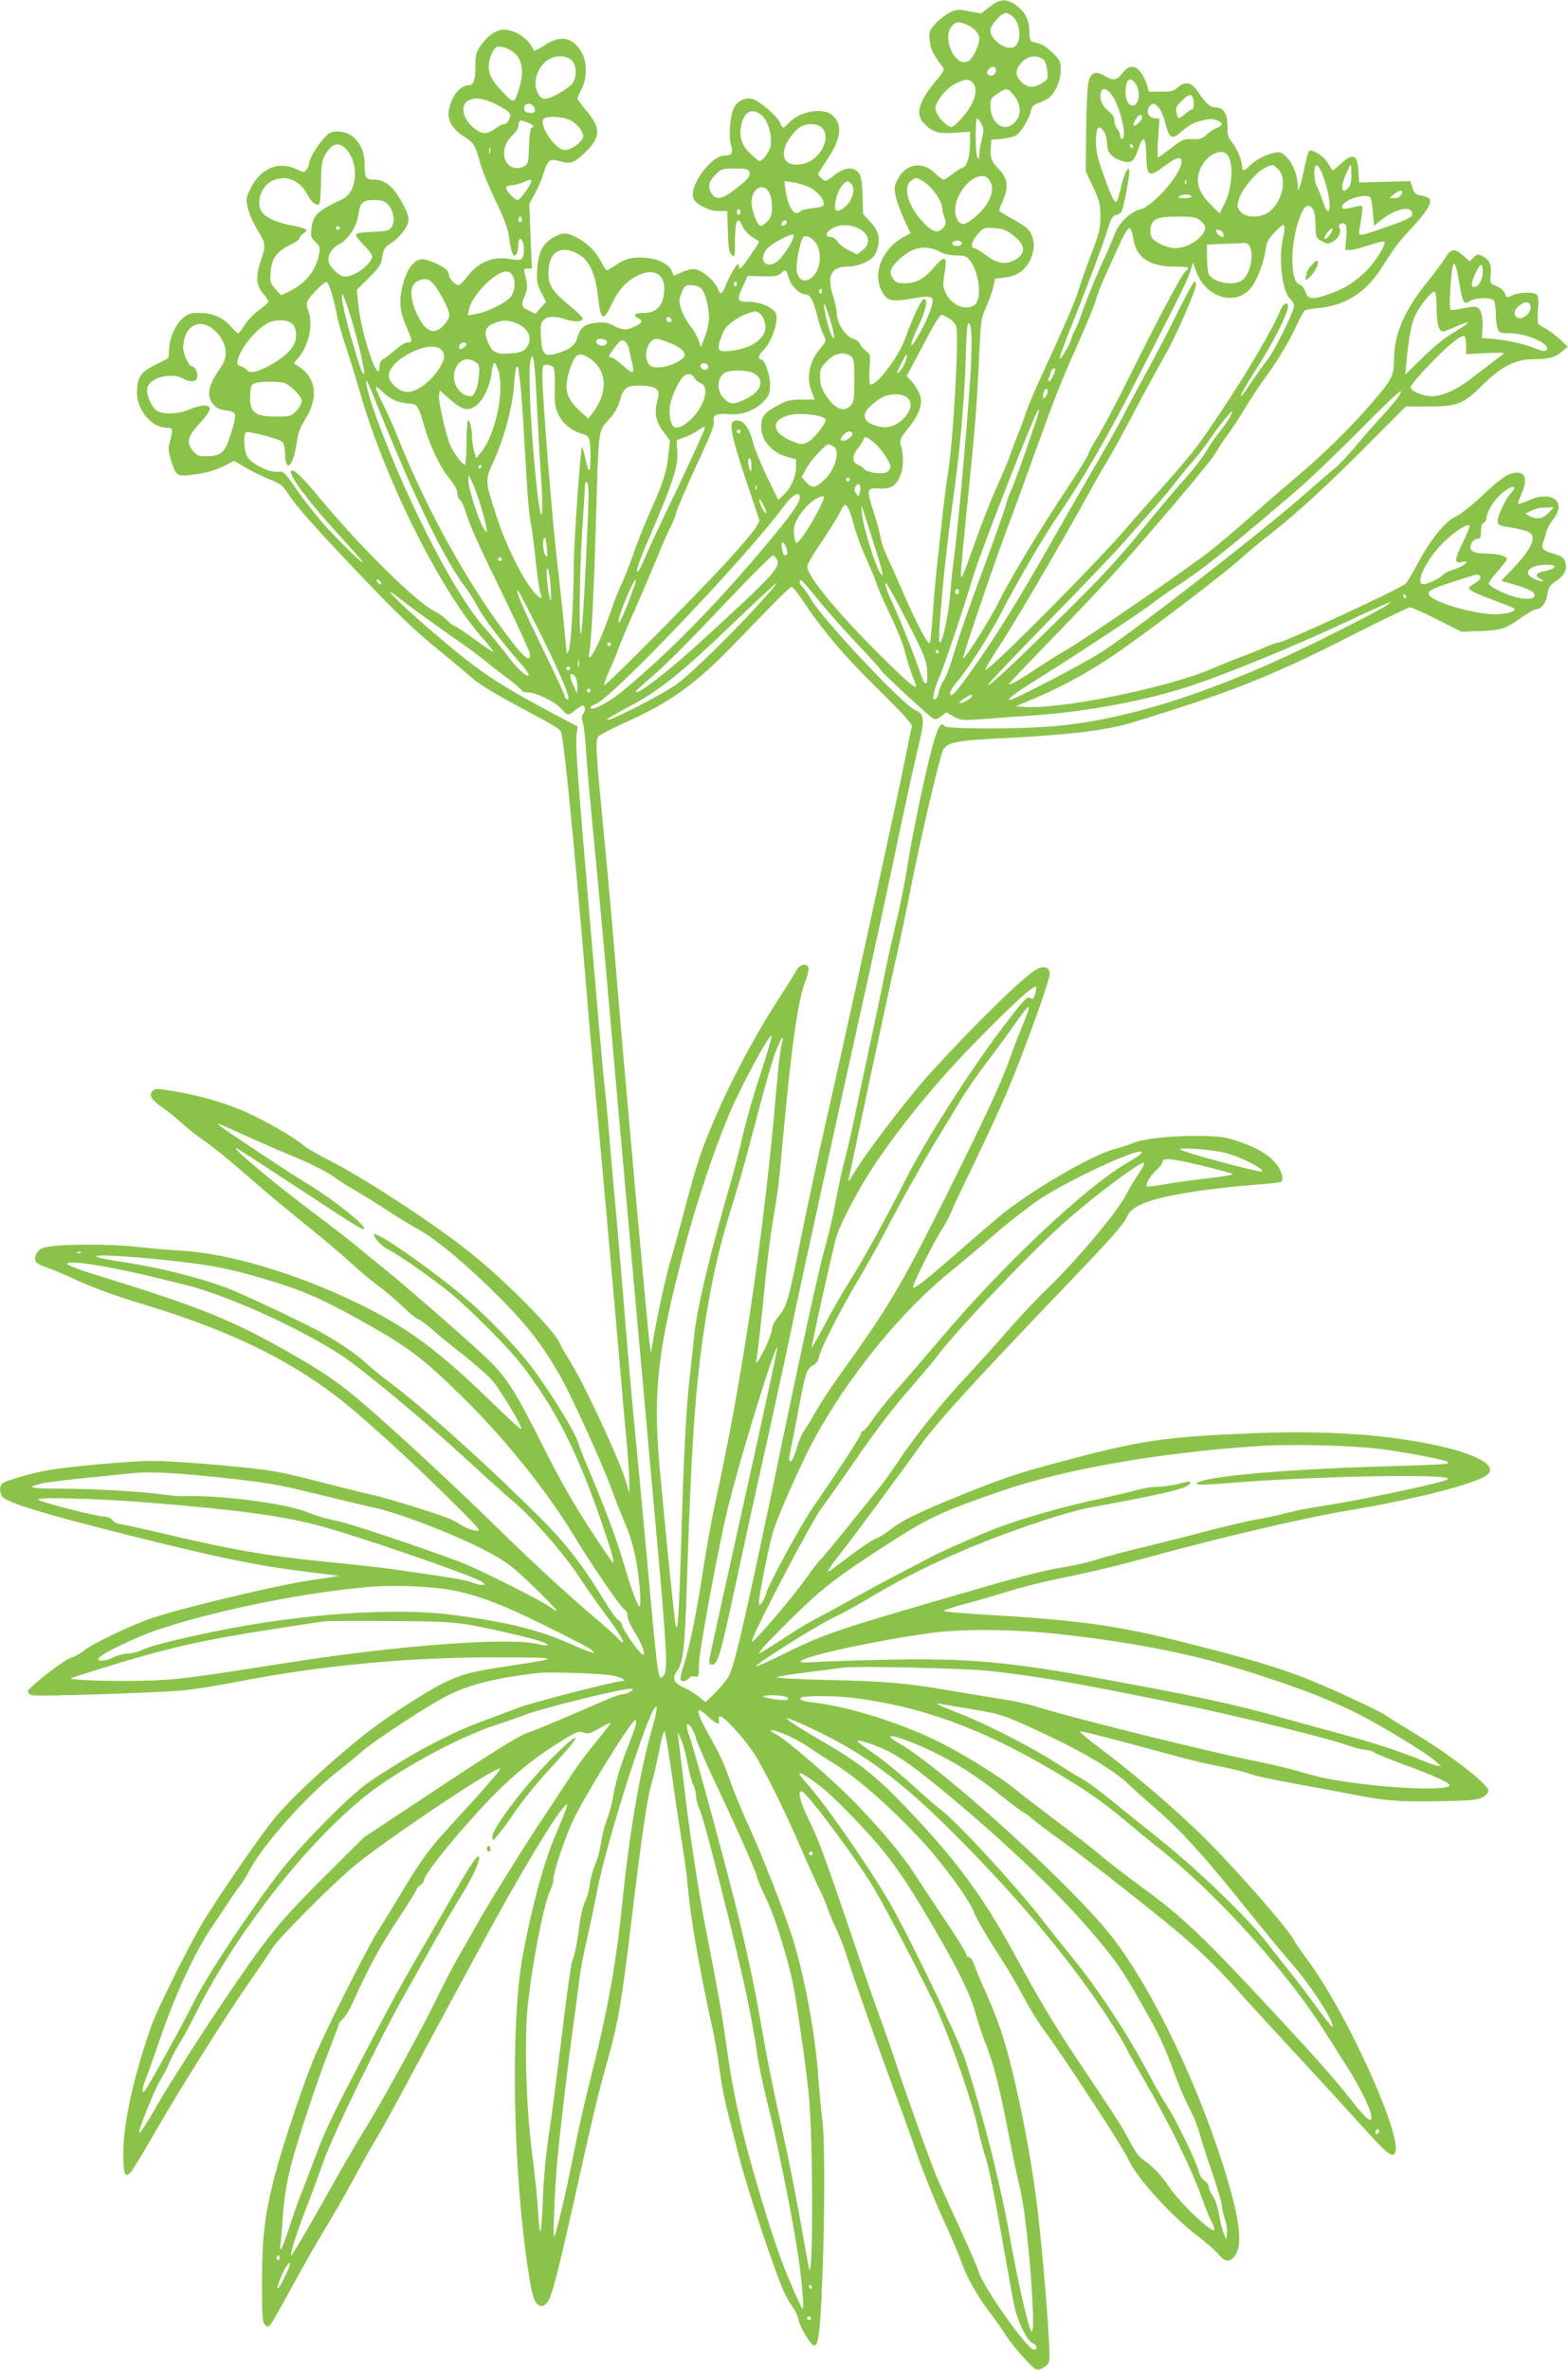 <?xml version="1.0" standalone="no"?>
<!DOCTYPE svg PUBLIC "-//W3C//DTD SVG 20010904//EN"
 "http://www.w3.org/TR/2001/REC-SVG-20010904/DTD/svg10.dtd">
<svg version="1.0" xmlns="http://www.w3.org/2000/svg"
 width="847pt" height="1280pt" viewBox="0 0 847 1280"
 preserveAspectRatio="xMidYMid meet">
<g transform="translate(0,1280) scale(0.1,-0.1)"
fill="#8bc34a" stroke="none">
<path d="M5346 12763 l-47 -36 -64 12 c-56 11 -67 11 -101 -5 -21 -10 -56 -36
-77 -58 -37 -39 -39 -43 -35 -93 4 -48 16 -73 73 -149 6 -9 0 -24 -23 -51
-108 -126 -131 -196 -82 -248 46 -49 76 -58 167 -52 l83 6 0 -57 c0 -75 -16
-129 -39 -137 -11 -3 -36 -19 -56 -35 -21 -17 -43 -30 -48 -30 -6 0 -28 16
-48 36 -69 67 -159 50 -203 -40 -16 -33 -17 -45 -7 -88 6 -27 26 -83 45 -124
l35 -74 -29 -15 c-121 -62 -179 -197 -128 -295 29 -56 51 -62 167 -42 114 19
122 14 98 -60 -21 -65 -99 -207 -104 -191 -3 7 14 51 36 97 43 91 56 151 32
151 -14 0 -62 -101 -102 -215 -35 -99 -161 -262 -188 -245 -5 3 -7 40 -4 84 5
73 4 79 -17 94 -12 8 -28 26 -34 39 -6 12 -20 24 -31 26 -43 8 -95 85 -95 141
0 16 -9 59 -21 96 -33 107 -9 155 79 155 46 0 105 21 134 47 25 23 41 79 33
120 -3 20 -22 52 -45 76 l-38 42 -3 101 c-3 83 -8 106 -23 123 -30 33 -75 27
-129 -15 -46 -36 -48 -36 -67 -19 -11 10 -20 21 -20 25 0 4 21 38 47 76 78
115 87 196 26 244 -52 41 -176 18 -232 -44 -14 -14 -27 -26 -30 -26 -4 0 -12
14 -19 30 -16 35 -112 117 -148 126 -36 9 -77 -9 -97 -44 -23 -39 -33 -154
-18 -207 12 -43 4 -55 -35 -55 -73 0 -191 -161 -169 -230 10 -32 85 -70 137
-70 l46 0 4 -110 c2 -88 6 -113 21 -127 16 -16 17 -13 17 72 0 50 4 97 10 105
10 17 12 16 34 -28 10 -18 33 -43 52 -54 19 -11 34 -22 34 -25 0 -3 -24 -39
-52 -81 -44 -63 -54 -72 -56 -53 -3 22 -5 21 -26 -10 -12 -19 -30 -54 -41 -79
-27 -64 -32 -67 -48 -28 -17 41 -79 95 -118 103 -18 4 -45 -1 -73 -14 l-46
-20 -12 27 c-18 36 -67 62 -132 69 -73 8 -115 -2 -167 -37 -24 -16 -47 -30
-51 -30 -4 0 -19 22 -32 48 -27 54 -76 102 -136 132 -51 26 -74 25 -125 -5
-55 -32 -78 -80 -83 -172 -4 -64 -1 -79 22 -123 l26 -50 -29 -32 -29 -33 -36
18 c-40 19 -43 28 -20 83 15 35 15 53 -2 118 -5 22 -3 26 16 26 l23 0 -7 174
-7 175 29 53 c17 29 38 78 47 108 24 76 33 84 81 71 66 -18 82 -14 139 40 92
87 94 136 10 234 -25 29 -45 58 -45 64 0 6 10 30 23 53 27 53 29 137 3 187
-48 91 -116 106 -207 45 -29 -20 -55 -32 -56 -27 -20 59 -98 113 -163 113 -40
0 -90 -36 -127 -91 -22 -34 -26 -51 -25 -107 1 -70 -10 -102 -33 -102 -50 0
-98 -60 -111 -138 -8 -53 19 -99 85 -141 51 -33 59 -47 86 -146 9 -33 45 -121
81 -197 48 -100 68 -153 74 -200 9 -69 18 -98 30 -98 11 0 20 27 20 61 0 31
14 39 24 13 10 -27 7 -81 -7 -92 -8 -7 -28 -7 -60 -1 -95 17 -177 -17 -237
-100 -17 -22 -36 -41 -44 -41 -15 0 -47 32 -50 52 -1 7 -5 19 -9 26 -13 20
-104 62 -135 62 -49 0 -91 -61 -112 -164 -15 -75 -8 -128 29 -210 30 -67 30
-76 0 -76 -10 0 -39 -18 -64 -40 -25 -22 -55 -45 -66 -50 -11 -6 -19 -21 -19
-35 0 -125 -102 176 -116 345 l-6 65 65 65 c57 56 66 71 72 113 6 42 13 52 45
72 44 28 86 79 95 116 5 19 -1 43 -20 80 -55 109 -100 149 -168 149 -41 0 -47
11 -47 83 0 102 -62 177 -146 177 -36 0 -47 -6 -77 -40 -37 -41 -77 -109 -77
-133 0 -7 -6 -22 -14 -32 -13 -18 -14 -18 -52 0 -96 47 -193 9 -248 -98 -28
-54 -29 -60 -17 -110 6 -29 29 -82 51 -117 46 -75 47 -86 20 -165 -30 -86 -27
-137 10 -178 16 -19 30 -39 30 -45 0 -6 -23 -27 -51 -47 -28 -20 -62 -56 -77
-80 -15 -24 -31 -45 -35 -45 -4 0 -22 16 -40 37 -42 48 -99 73 -169 73 -50 0
-62 -4 -92 -30 -39 -35 -67 -96 -72 -160 -2 -25 -3 -48 -4 -51 0 -3 -31 -20
-70 -39 -81 -39 -100 -68 -100 -152 0 -93 80 -188 159 -188 35 0 37 -7 19 -74
-10 -38 -9 -54 5 -98 29 -93 31 -94 131 -80 59 7 106 21 149 42 l62 31 59 -35
c32 -19 90 -48 128 -63 61 -24 74 -33 102 -77 43 -66 145 -182 365 -413 216
-228 328 -336 463 -444 57 -46 128 -106 159 -133 35 -33 118 -85 230 -145 265
-143 257 -138 263 -168 18 -85 75 -673 126 -1288 17 -203 39 -462 50 -575 21
-223 107 -1181 140 -1565 11 -132 27 -310 35 -395 8 -85 15 -182 14 -215 l0
-60 -14 51 c-31 115 -232 547 -313 674 -19 30 -41 69 -48 85 -29 70 -288 332
-479 486 -187 151 -561 396 -762 500 -65 33 -127 69 -138 79 -38 34 -160 108
-270 162 -120 60 -279 109 -438 135 -89 15 -99 15 -113 1 -22 -22 -6 -49 54
-90 26 -17 70 -53 97 -78 28 -25 80 -68 118 -94 73 -51 141 -107 312 -256 61
-53 177 -149 258 -214 81 -65 180 -148 220 -186 40 -37 108 -95 152 -128 44
-33 107 -86 140 -118 33 -33 73 -65 88 -71 15 -7 49 -33 75 -56 26 -24 97 -82
158 -129 60 -48 132 -110 160 -140 45 -50 169 -257 159 -266 -3 -3 -73 62
-158 144 -286 279 -455 404 -722 534 -332 162 -700 272 -963 286 -53 3 -162
12 -241 21 -161 17 -443 14 -499 -7 -32 -12 -50 -45 -39 -74 3 -8 30 -22 59
-31 29 -10 109 -44 178 -76 75 -34 207 -82 330 -119 456 -137 775 -288 1050
-496 129 -98 397 -340 615 -557 177 -175 179 -179 141 -173 -21 3 -55 16 -75
30 -20 14 -56 32 -81 41 -102 37 -327 106 -389 119 -36 8 -172 42 -302 75
-223 57 -249 61 -506 86 -149 14 -323 25 -387 25 -115 0 -455 -30 -571 -51
-80 -14 -225 -56 -242 -70 -15 -13 -17 -43 -3 -69 18 -33 206 -91 695 -214
485 -121 672 -160 960 -196 88 -11 162 -20 165 -21 3 0 -69 -12 -160 -25 -178
-26 -712 -154 -858 -206 -113 -39 -319 -139 -360 -173 -17 -15 -46 -31 -64
-36 -40 -11 -238 -165 -238 -184 0 -8 11 -17 24 -21 30 -7 666 13 811 26 61 6
189 26 285 45 467 91 940 136 1430 134 331 -1 334 -3 64 -44 -215 -32 -269
-46 -371 -96 -104 -52 -322 -194 -433 -284 -209 -168 -412 -360 -496 -469 -79
-102 -230 -320 -351 -509 -70 -109 -262 -492 -297 -592 -94 -271 -148 -513
-150 -677 -1 -118 8 -144 40 -110 11 11 70 110 133 219 141 245 393 645 515
818 50 72 103 150 118 175 26 45 305 326 428 431 156 134 771 547 800 537 9
-3 -47 -68 -273 -315 -115 -126 -151 -176 -268 -371 -41 -68 -93 -153 -117
-190 -53 -83 -261 -494 -335 -662 -62 -143 -182 -500 -227 -676 -51 -203 -64
-316 -65 -556 0 -184 2 -220 16 -233 14 -14 17 -14 31 2 9 10 61 103 117 206
56 103 137 245 180 315 43 70 112 191 154 269 42 78 95 172 118 210 23 37 90
158 149 268 58 110 152 283 207 385 55 102 149 275 208 385 201 373 406 716
457 762 22 20 19 10 -59 -177 -60 -144 -121 -373 -169 -630 -68 -369 -54
-1176 32 -1720 18 -120 31 -157 55 -170 15 -9 24 -6 43 13 26 26 58 150 176
682 80 358 104 459 160 656 48 172 70 300 120 719 57 473 88 680 110 750 11
34 29 114 41 177 13 69 25 110 29 102 5 -8 22 -115 40 -239 17 -124 42 -290
55 -370 13 -80 27 -181 30 -225 13 -159 62 -444 126 -735 17 -74 37 -187 45
-250 17 -128 29 -181 108 -485 52 -199 204 -653 249 -740 11 -22 30 -53 42
-70 12 -16 25 -46 29 -65 6 -37 63 -131 82 -137 24 -8 34 68 45 336 15 371 15
776 1 881 -6 47 -16 153 -22 235 -17 239 -76 552 -141 755 -50 153 -157 427
-224 575 -40 88 -87 198 -103 245 -44 123 -57 153 -124 272 -72 130 -74 163
-7 100 50 -46 70 -53 62 -22 -3 13 0 20 8 20 21 0 127 -117 182 -200 56 -87
168 -312 257 -520 34 -80 77 -174 95 -210 18 -36 38 -83 45 -105 7 -22 29 -74
48 -115 19 -41 43 -102 53 -135 25 -85 185 -538 259 -735 34 -91 89 -242 121
-337 32 -94 95 -251 140 -350 45 -98 92 -208 104 -245 28 -79 87 -183 155
-272 27 -35 65 -89 85 -121 20 -31 65 -86 99 -123 63 -66 63 -66 95 -53 20 9
34 23 38 39 11 45 -36 628 -73 902 -41 303 -121 685 -186 880 -17 52 -54 147
-83 210 -29 63 -57 132 -64 152 -7 21 -19 38 -27 38 -8 0 -14 7 -14 15 0 8
-55 97 -123 197 -67 101 -141 212 -164 248 -55 87 -175 230 -307 367 -116 121
-375 346 -433 376 -45 24 -37 31 14 13 57 -20 121 -53 173 -90 25 -18 74 -49
110 -71 135 -81 324 -246 497 -435 109 -118 249 -311 273 -375 14 -38 76 -143
155 -265 34 -52 86 -141 115 -197 29 -55 77 -134 107 -174 98 -131 434 -644
457 -699 38 -92 225 -300 371 -413 50 -38 103 -84 118 -103 32 -39 56 -43 82
-14 48 53 37 180 -36 425 -145 482 -392 1003 -615 1295 -200 264 -911 911
-1156 1054 -119 69 -3 42 169 -39 134 -63 253 -139 385 -246 54 -43 108 -83
120 -90 13 -6 37 -24 53 -39 17 -15 87 -68 156 -117 129 -93 516 -397 649
-511 114 -98 211 -195 323 -322 56 -63 197 -216 313 -341 116 -125 263 -286
328 -358 121 -135 157 -168 176 -156 70 44 -242 747 -468 1051 -33 45 -65 92
-72 105 -34 65 -300 369 -476 545 -151 151 -391 357 -558 481 -77 57 -131 103
-121 103 17 0 216 -52 524 -136 69 -19 175 -44 235 -55 61 -12 131 -29 156
-39 25 -10 137 -34 250 -54 113 -21 250 -46 305 -57 171 -34 248 -41 463 -37
175 3 212 6 240 21 18 10 32 25 32 36 0 33 -202 191 -385 301 -66 40 -139 85
-162 101 -46 32 -318 158 -458 212 -144 55 -299 101 -615 181 -386 98 -570
124 -1115 157 -110 6 -203 15 -207 18 -4 4 50 22 120 40 70 19 172 48 227 66
55 18 177 49 270 68 232 49 319 70 508 122 373 102 817 206 1047 245 351 59
639 130 743 182 128 64 -98 162 -488 212 -213 28 -473 37 -741 26 -502 -20
-621 -38 -1079 -161 -221 -60 -287 -82 -519 -176 -222 -89 -313 -134 -380
-187 -23 -18 -57 -39 -76 -46 -19 -8 -80 -48 -135 -90 -130 -99 -135 -101
-111 -65 11 17 36 50 56 75 38 46 341 455 422 570 97 136 263 319 808 889 249
261 299 318 321 366 28 59 135 96 389 134 74 11 202 25 285 31 82 6 153 14
157 18 17 17 -6 76 -43 113 -46 46 -108 79 -209 111 -65 20 -95 23 -225 23
-153 -1 -273 -16 -335 -42 -19 -8 -60 -21 -90 -29 -124 -33 -443 -219 -615
-358 -27 -23 -120 -102 -205 -176 -196 -172 -263 -225 -268 -212 -4 13 108
237 155 311 19 29 43 74 53 100 10 25 68 147 128 271 60 124 139 295 175 380
89 210 227 593 227 629 0 37 -28 48 -69 27 -67 -35 -332 -294 -579 -565 -116
-128 -352 -437 -410 -538 -25 -43 -32 -50 -27 -28 4 17 52 242 106 500 55 259
120 560 145 669 25 109 63 292 85 405 51 261 155 704 173 740 21 40 71 51 284
62 387 19 592 43 732 85 524 159 759 252 1177 465 172 87 321 159 330 159 9 0
76 -30 147 -66 l131 -66 105 4 c114 5 130 10 226 78 32 22 65 40 74 40 27 0
53 37 59 82 5 36 13 47 48 71 47 31 61 64 47 105 -7 20 -21 30 -63 42 -60 17
-68 28 -53 68 6 15 13 39 16 53 3 14 19 43 36 64 76 96 -8 160 -134 102 -31
-14 -56 -22 -56 -17 0 4 9 30 20 56 38 87 15 128 -59 106 -28 -9 -72 -42 -148
-113 -59 -56 -127 -110 -150 -119 -56 -25 -137 -125 -203 -250 -29 -54 -59
-105 -68 -113 -33 -29 -656 -317 -685 -317 -10 0 -44 -12 -75 -26 -31 -14 -93
-39 -136 -55 -44 -16 -109 -43 -146 -59 -233 -102 -814 -221 -1015 -208 l-49
3 104 44 c124 51 268 129 400 215 158 104 627 459 720 546 25 23 90 77 145
120 144 112 322 275 544 499 l195 196 125 0 c156 0 185 12 291 117 102 101
176 138 276 138 81 0 113 9 155 44 l28 24 -43 40 c-24 22 -59 48 -77 58 -19 9
-37 21 -40 26 -3 5 -4 41 -1 80 4 53 1 72 -9 79 -22 14 -97 10 -130 -6 -28
-15 -30 -15 -39 9 -5 15 -24 32 -46 41 -35 14 -36 16 -32 57 6 57 -5 84 -41
103 -29 14 -32 14 -51 -5 l-21 -21 -35 30 c-47 42 -67 40 -97 -11 -14 -24 -60
-85 -102 -137 -119 -147 -175 -279 -175 -413 0 -87 -10 -107 -119 -233 -116
-135 -260 -276 -411 -404 -69 -58 -181 -155 -250 -216 -69 -61 -165 -143 -215
-182 -123 -96 -664 -469 -767 -528 -46 -27 -121 -74 -168 -105 -90 -61 -150
-94 -150 -85 0 4 93 102 206 218 114 117 271 282 349 367 185 203 541 623 561
663 9 18 38 61 64 97 27 36 69 101 95 145 26 44 85 133 132 197 48 67 105 163
133 222 27 57 53 107 58 110 5 3 45 10 88 14 133 15 242 85 319 204 26 40 60
91 74 112 14 22 58 74 97 115 76 81 107 131 98 154 -3 8 -23 17 -44 21 -33 5
-40 11 -50 42 l-12 36 -138 -4 -138 -3 -4 63 c-6 92 -31 99 -105 29 -18 -17
-34 -29 -36 -26 -2 2 -13 20 -25 40 -23 38 -88 78 -102 62 -4 -4 -15 -45 -24
-90 -9 -46 -21 -93 -26 -105 -8 -22 -9 -22 -9 5 -2 58 -24 119 -57 154 -31 32
-37 35 -71 28 -44 -8 -109 -43 -137 -74 -24 -26 -36 -27 -36 -2 0 32 -29 102
-55 133 -21 24 -25 40 -25 89 0 67 -21 99 -65 99 -28 0 -54 24 -97 89 -33 48
-68 54 -106 19 -20 -19 -35 -23 -90 -23 l-66 0 -10 35 c-5 19 -20 50 -33 68
-32 43 -64 42 -100 -3 -32 -40 -49 -43 -97 -14 -47 28 -73 18 -86 -31 -6 -22
-12 -140 -13 -262 l-2 -223 40 -85 c35 -76 39 -93 39 -160 0 -66 -7 -92 -53
-212 -28 -75 -58 -159 -65 -185 -14 -50 -85 -214 -198 -458 -36 -77 -73 -165
-83 -195 -10 -30 -30 -86 -46 -125 -15 -38 -37 -95 -47 -125 -11 -30 -42 -104
-70 -165 -27 -60 -78 -189 -112 -285 -70 -196 -79 -218 -80 -180 0 14 15 178
34 365 43 421 54 555 65 812 9 189 11 207 36 260 15 32 33 81 39 108 l11 50
52 6 c81 10 130 54 152 135 13 49 0 102 -31 131 -13 12 -52 37 -88 56 -36 18
-64 38 -63 43 1 5 12 32 24 60 28 66 21 113 -27 162 -39 40 -47 62 -42 118 l3
39 55 5 c30 3 65 11 77 18 27 15 73 91 82 134 5 23 14 33 44 43 21 7 48 21 59
32 32 28 58 93 58 146 0 43 -4 52 -44 92 -25 24 -57 47 -73 50 -15 4 -34 8
-40 11 -8 2 -13 23 -13 57 0 62 -25 108 -79 144 -48 32 -80 29 -135 -14z m129
-57 c40 -40 42 -135 4 -159 -39 -25 -129 37 -129 88 0 30 58 95 84 95 10 0 28
-11 41 -24z m-258 -37 c42 -16 73 -49 73 -78 -1 -37 -35 -108 -59 -121 -73
-39 -148 132 -85 194 18 19 33 20 71 5z m-2447 -148 c51 -37 63 -104 35 -197
-26 -86 -28 -87 -95 -15 -63 67 -78 104 -66 163 3 18 13 43 22 56 13 20 21 23
47 18 18 -3 43 -14 57 -25z m323 -52 c23 -28 22 -90 -2 -121 -11 -13 -47 -39
-80 -57 -69 -36 -90 -33 -111 18 -24 58 11 144 71 174 43 22 98 15 122 -14z
m2546 6 c7 -7 16 -33 18 -58 5 -43 4 -47 -28 -66 -46 -28 -77 -26 -111 6 -35
33 -35 63 -3 102 35 41 89 48 124 16z m-259 -55 c0 -24 -26 -38 -42 -22 -8 8
-8 15 2 27 18 21 40 19 40 -5z m-126 -66 c35 -34 9 -119 -59 -192 -50 -54 -51
-55 -76 -39 -40 26 -72 76 -65 101 10 41 63 103 107 124 52 26 72 27 93 6z
m880 -6 c29 -40 19 -118 -15 -118 -23 0 -39 29 -39 74 0 67 24 87 54 44z
m-660 -59 c47 -56 45 -124 -5 -161 -54 -41 -119 14 -119 99 0 38 4 45 38 67
48 32 55 32 86 -5z m525 7 c46 -49 95 -246 61 -246 -5 0 -10 9 -10 19 0 11 -7
26 -15 35 -8 8 -15 27 -15 43 0 20 -10 36 -34 55 -34 27 -48 64 -39 99 7 26
25 24 52 -5z m449 -49 c2 -20 -1 -37 -7 -37 -5 0 -24 -12 -41 -26 -35 -30 -36
-30 -45 8 -6 23 -1 34 29 64 43 43 60 40 64 -9z m-3790 0 c28 -13 64 -32 78
-43 23 -17 24 -22 15 -46 -6 -16 -18 -28 -27 -28 -10 0 -32 -11 -50 -25 -41
-31 -68 -32 -108 -1 -67 50 -84 130 -34 154 35 16 68 13 126 -11z m230 -34 c3
-19 -1 -23 -22 -23 -28 0 -41 14 -32 36 9 24 50 13 54 -13z m3371 6 c10 -11
24 -41 31 -67 27 -106 38 -112 100 -56 22 20 57 40 77 46 21 5 47 12 58 14 24
6 75 -11 75 -26 0 -6 -12 -15 -27 -21 -16 -6 -40 -22 -55 -36 -23 -22 -36 -26
-78 -24 -46 1 -55 -3 -114 -49 -35 -27 -67 -50 -70 -50 -4 0 -4 47 0 104 l7
104 -29 4 c-32 3 -45 38 -24 64 17 19 26 18 49 -7z m-2139 -47 c31 -31 51
-107 43 -159 -5 -31 -43 -83 -60 -83 -5 0 -27 18 -50 41 -46 44 -60 85 -50
146 14 83 65 107 117 55z m2050 -5 c0 -17 -38 -53 -46 -44 -8 8 23 57 36 57 6
0 10 -6 10 -13z m-3115 -7 c45 -10 95 -61 95 -97 0 -27 -62 -73 -99 -73 -54 0
-149 146 -110 171 18 11 63 11 114 -1z m2247 -30 c13 -26 13 -38 1 -83 -7 -28
-13 -65 -13 -82 0 -23 -3 -27 -10 -15 -12 19 -13 210 -1 210 5 0 15 -14 23
-30z m-2453 9 c29 -10 43 -29 21 -29 -5 0 -11 -43 -12 -97 -3 -93 -4 -98 -29
-112 -15 -9 -36 -11 -52 -7 -67 17 -73 114 -11 173 19 17 34 40 34 51 0 15 8
32 15 32 1 0 16 -5 34 -11z m1591 -29 c54 -54 -12 -178 -105 -196 -78 -14
-116 20 -96 88 13 43 64 106 95 118 38 16 85 11 106 -10z m1524 -22 c9 -12 16
-41 16 -63 0 -49 28 -80 85 -96 46 -13 61 -1 84 67 27 79 40 68 43 -38 4 -114
12 -119 101 -53 67 50 94 54 89 15 -10 -70 -152 -231 -221 -250 -56 -15 -119
-75 -140 -135 -10 -27 -43 -104 -74 -170 -30 -66 -71 -167 -92 -225 -20 -58
-42 -114 -49 -125 -7 -11 -16 -33 -20 -48 -7 -29 -56 -110 -62 -104 -2 2 14
48 35 103 107 268 197 507 221 584 21 70 30 86 48 88 12 2 26 11 31 20 11 21
41 179 41 213 -1 23 -1 23 -15 5 -8 -10 -22 -52 -31 -92 -9 -41 -20 -74 -25
-74 -13 0 -27 31 -70 152 -30 83 -39 124 -39 172 0 81 14 98 44 54z m-4090
-98 c68 -82 54 -229 -25 -266 -135 -63 -158 -85 -167 -161 -4 -39 -1 -48 22
-70 23 -21 26 -30 20 -61 -15 -91 -71 -161 -161 -205 l-45 -22 -30 34 c-28 31
-30 39 -26 91 5 73 32 111 103 146 30 14 55 32 55 40 0 7 9 18 21 25 31 16 13
27 -76 44 -89 17 -151 52 -161 90 -16 64 22 135 82 155 70 23 137 -8 174 -81
22 -43 54 -66 66 -48 4 7 7 59 8 118 1 84 5 113 20 141 37 68 79 78 120 30z
m4246 20 c0 -5 -2 -10 -4 -10 -3 0 -8 5 -11 10 -3 6 -1 10 4 10 6 0 11 -4 11
-10z m-3473 -37 c-3 -10 -5 -4 -5 12 0 17 2 24 5 18 2 -7 2 -21 0 -30z m3983
-9 c36 -42 27 -180 -16 -266 l-26 -51 -44 44 c-76 74 -91 136 -54 210 33 65
110 100 140 63z m275 -79 c52 -51 20 -182 -55 -233 -48 -32 -125 -28 -152 8
-17 24 -17 28 -3 71 18 54 91 139 137 162 43 21 45 21 73 -8z m255 -75 c38
-126 24 -212 -15 -95 -11 33 -26 70 -33 82 -13 23 -17 95 -5 107 12 12 33 -25
53 -94z m140 46 c0 -36 -5 -60 -16 -70 -39 -39 -45 -1 -13 75 12 27 23 49 25
49 2 0 4 -24 4 -54z m-3253 18 c9 -24 -6 -43 -76 -96 -68 -53 -102 -60 -125
-26 -25 35 -19 67 18 104 32 32 38 34 105 34 57 0 73 -3 78 -16z m1297 -46
c24 -34 19 -79 -14 -131 -29 -46 -101 -107 -126 -107 -25 0 -44 31 -44 73 0
116 134 236 184 165z m-366 -2 c51 -27 112 -110 112 -152 0 -10 5 -32 12 -50
10 -29 9 -36 -7 -54 -29 -33 -58 -25 -109 30 -82 88 -111 191 -64 224 27 19
23 19 56 2z m-2108 -4 c0 -18 -60 -102 -73 -102 -19 0 -70 56 -63 69 4 6 19
11 34 11 15 1 41 7 57 15 36 16 45 18 45 7z m3537 -14 c-3 -8 -6 -5 -6 6 -1
11 2 17 5 13 3 -3 4 -12 1 -19z m-2035 -19 c41 -21 78 -63 78 -89 0 -14 -12
-19 -60 -24 -33 -4 -62 -11 -65 -16 -4 -6 -14 -10 -24 -10 -22 0 -48 54 -57
120 l-7 52 49 -7 c27 -4 65 -16 86 -26z m228 16 c21 -25 5 -86 -30 -117 -55
-50 -73 -30 -49 55 10 37 40 77 58 77 5 0 14 -7 21 -15z m-464 -23 c22 -14 34
-51 34 -102 0 -41 -5 -56 -25 -75 -13 -14 -29 -25 -35 -25 -18 0 -50 81 -50
128 0 58 40 98 76 74z m3434 -32 c-7 -13 -21 -20 -38 -20 l-27 1 24 19 c32 27
55 27 41 0z m-1135 -10 c4 -6 -11 -10 -37 -10 -31 0 -39 3 -28 10 20 13 57 13
65 0z m969 -9 c3 -5 9 -40 12 -79 l7 -71 41 33 c70 55 149 75 163 40 9 -24 -8
-34 -129 -77 -162 -56 -161 -56 -155 -21 3 16 9 53 13 83 6 53 6 54 -17 48
-80 -18 -89 -19 -89 -4 0 37 135 79 154 48z m-5310 -34 c31 -31 42 -91 22
-122 -15 -22 -24 -24 -103 -27 -54 -2 -88 -7 -90 -15 -2 -6 16 -31 41 -56 26
-25 46 -52 46 -60 0 -47 -116 -126 -161 -108 -27 10 -63 47 -72 73 -12 33 13
78 55 99 50 25 96 96 104 161 9 64 24 78 85 78 39 0 55 -5 73 -23z m4997 -24
c9 -10 14 -43 15 -87 1 -68 2 -71 33 -88 29 -16 34 -17 61 -3 30 16 48 54 35
76 -10 15 16 31 31 18 8 -6 10 -31 6 -74 l-5 -65 27 0 c15 0 61 12 103 26 41
14 77 23 80 20 14 -14 -52 -119 -108 -170 -65 -60 -110 -87 -198 -117 -82 -29
-105 -26 -119 15 -7 19 -21 36 -31 39 -57 15 -52 247 8 382 21 47 39 56 62 28z
m-3091 -18 c0 -8 -4 -15 -10 -15 -5 0 -10 7 -10 15 0 8 5 15 10 15 6 0 10 -7
10 -15z m-1180 -40 c0 -8 -4 -15 -10 -15 -5 0 -10 7 -10 15 0 8 5 15 10 15 6
0 10 -7 10 -15z m3664 -6 c14 -11 26 -29 26 -38 0 -49 -90 -111 -160 -111 -45
0 -115 32 -130 60 -6 12 -8 34 -5 51 11 48 38 59 146 59 82 0 100 -3 123 -21z
m-2234 -8 c0 -12 -20 -25 -27 -18 -7 7 6 27 18 27 5 0 9 -4 9 -9z m391 -37
c57 -29 65 -82 16 -117 l-27 -21 -45 22 c-24 12 -52 33 -61 47 -9 14 -25 25
-35 25 -27 0 -31 15 -10 34 40 36 104 40 162 10z m2290 -49 c-27 -107 -5 -290
39 -330 11 -10 20 -27 20 -37 0 -30 -105 -243 -143 -290 -19 -24 -57 -78 -86
-120 -28 -43 -54 -78 -57 -78 -8 0 24 56 98 172 71 112 142 250 154 301 9 40
-21 36 -38 -5 -43 -104 -173 -327 -317 -543 -131 -197 -165 -240 -324 -419
-82 -91 -164 -185 -184 -208 -133 -162 -756 -789 -769 -775 -3 3 22 47 56 99
98 148 348 575 512 873 30 55 73 129 95 165 23 37 88 156 145 265 58 110 128
239 156 287 55 91 172 358 172 389 0 11 -3 19 -8 19 -4 0 -45 -75 -91 -167
-45 -93 -122 -240 -171 -328 -48 -88 -104 -194 -125 -235 -20 -41 -82 -151
-137 -245 -54 -93 -156 -269 -224 -390 -183 -322 -293 -502 -407 -667 -124
-179 -159 -221 -165 -195 -2 10 12 35 33 59 55 60 181 257 246 383 81 158 225
405 301 515 135 197 267 425 421 725 239 465 284 556 298 603 l13 43 18 -48
c55 -150 227 -191 305 -75 30 46 63 137 70 195 5 39 14 56 51 95 38 39 46 44
50 28 2 -10 -1 -38 -7 -61z m-5096 55 c3 -5 -1 -10 -10 -10 -9 0 -13 5 -10 10
3 6 8 10 10 10 2 0 7 -4 10 -10z m3629 -34 c75 -56 82 -101 23 -137 -52 -31
-97 -25 -158 21 -30 22 -59 40 -66 40 -23 0 -14 39 19 76 31 35 34 36 89 32
43 -3 66 -11 93 -32z m658 -25 c12 -98 88 -151 218 -151 81 0 92 -4 65 -24
-20 -14 -153 -265 -307 -576 -67 -135 -143 -279 -170 -321 -26 -42 -48 -82
-48 -89 0 -8 -51 -90 -113 -184 -142 -213 -311 -493 -369 -611 -51 -104 -190
-323 -195 -308 -4 10 195 592 256 748 17 44 57 154 90 245 136 380 176 485
266 685 51 116 99 230 105 255 11 42 40 112 131 308 24 52 43 82 51 80 7 -3
16 -28 20 -57z m1064 24 c-9 -14 -21 -25 -27 -25 -11 0 -4 15 19 43 22 25 28
12 8 -18z m-592 19 c16 -6 23 -34 8 -34 -10 0 -32 22 -32 32 0 10 3 10 24 2z
m-2330 -82 c-15 -26 -40 -60 -56 -75 -59 -59 -118 -8 -67 57 25 32 142 92 147
76 2 -6 -9 -32 -24 -58z m152 0 c27 -65 9 -145 -39 -177 -35 -22 -64 -6 -73
40 -7 41 22 182 39 188 23 8 58 -17 73 -51z m779 18 c8 -13 -20 -24 -41 -16
-20 8 -9 26 16 26 10 0 22 -5 25 -10z m1555 -19 c26 -49 3 -154 -41 -185 -47
-33 -154 -13 -179 33 -5 11 -10 51 -10 90 l0 70 93 4 c50 1 100 4 109 5 10 1
22 -7 28 -17z m-1670 -32 c21 -12 55 -19 87 -19 43 0 55 -4 72 -26 51 -65 67
-210 25 -241 -46 -33 -123 -3 -154 62 -17 36 -18 47 -8 107 17 96 3 104 -56
35 -55 -64 -96 -87 -159 -87 -36 0 -49 5 -61 22 -25 36 -19 59 28 104 75 71
147 85 226 43z m-1955 -12 c58 -33 92 -106 105 -227 15 -135 29 -142 77 -37
33 70 77 118 134 147 92 47 155 10 147 -88 -7 -75 -43 -112 -110 -112 -51 0
-62 -12 -28 -30 25 -13 20 -24 -22 -44 -42 -21 -66 -20 -113 5 -31 17 -50 20
-93 16 -64 -7 -88 -26 -103 -79 -11 -44 -44 -68 -116 -88 -62 -18 -76 -2 -81
90 -4 58 -1 75 13 90 22 24 64 25 124 4 47 -16 95 -11 88 9 -2 6 -36 39 -77
72 -92 76 -112 111 -107 187 6 102 71 136 162 85z m4758 -156 c18 -107 25
-120 58 -97 27 19 110 21 127 4 7 -7 12 -38 12 -69 0 -32 4 -69 10 -83 9 -24
15 -26 65 -26 96 0 228 -61 198 -91 -7 -7 -21 -6 -48 5 -60 25 -154 48 -230
55 l-70 6 3 45 c4 63 -6 108 -27 119 -12 7 -37 5 -77 -4 -32 -7 -63 -11 -68
-8 -5 4 -6 49 -2 107 11 176 24 186 49 37z m127 61 c0 -41 -23 -82 -46 -82
-19 0 -18 19 6 74 25 56 40 59 40 8z m-5240 -23 c17 -30 11 -85 -11 -112 -25
-32 -129 -84 -189 -93 l-43 -7 7 33 c12 63 112 174 176 198 30 11 47 6 60 -19z
m1490 -8 c11 -43 59 -91 91 -91 25 0 43 -32 63 -114 9 -38 23 -81 31 -97 20
-38 19 -43 -15 -83 -59 -67 -76 -157 -45 -233 8 -19 15 -37 15 -39 0 -2 -30
-2 -67 -2 -53 1 -78 -4 -113 -22 -78 -39 -99 -59 -106 -96 -15 -83 41 -163
133 -190 l53 -15 0 -42 c0 -52 -28 -113 -67 -150 l-29 -27 -62 127 c-33 71
-66 151 -73 178 -22 93 -61 138 -105 121 -28 -11 -12 -87 67 -323 l72 -215
-17 -32 c-9 -18 -72 -93 -139 -167 -165 -182 -681 -703 -685 -691 -1 5 13 43
31 84 19 41 40 92 47 114 7 21 48 118 91 215 43 97 96 222 119 278 22 56 54
129 70 161 17 33 30 65 30 71 0 16 64 163 145 337 48 103 65 149 61 167 -8 33
15 44 84 38 69 -7 146 23 190 74 25 28 30 42 30 86 0 53 -30 137 -50 137 -17
0 -11 26 11 46 48 43 89 166 69 204 -17 31 -86 60 -147 60 -63 0 -65 8 -28 88
l24 52 81 -2 c64 -2 83 1 97 15 25 25 31 22 43 -22z m-1889 -77 c20 -32 42
-75 49 -96 11 -33 10 -39 -9 -67 -46 -64 -92 -65 -134 -2 -38 57 -61 134 -53
177 6 27 14 38 39 49 45 19 67 6 108 -61z m-580 -5 c9 -30 22 -83 29 -119 6
-36 29 -117 51 -180 21 -63 54 -171 74 -240 133 -469 441 -1084 671 -1337 31
-35 53 -63 48 -63 -5 0 -52 31 -104 70 -52 38 -100 70 -106 70 -5 0 -23 14
-39 30 -16 17 -47 39 -69 50 -94 45 -397 343 -607 596 -109 131 -153 174 -166
161 -18 -19 99 -174 274 -364 62 -68 113 -126 113 -129 0 -11 -92 77 -187 178
-50 54 -124 147 -165 206 -73 106 -74 107 -111 104 -42 -4 -127 37 -158 76
-20 26 -27 126 -10 137 14 8 180 -35 197 -52 8 -8 14 -34 14 -61 0 -105 41
-78 60 40 12 80 15 87 55 154 69 114 49 223 -50 280 -20 12 -20 12 1 35 60 66
87 181 61 255 -11 29 -12 46 -5 60 17 31 91 105 103 101 5 -2 17 -28 26 -58z
m2189 45 c0 -8 -5 -12 -10 -9 -6 4 -8 11 -5 16 9 14 15 11 15 -7z m-191 -23
c21 -21 41 -100 41 -161 0 -22 -10 -65 -22 -97 l-21 -58 -13 36 c-6 20 -28 57
-48 83 -32 42 -56 99 -56 134 0 7 7 28 14 47 13 31 19 35 50 35 22 0 43 -7 55
-19z m651 -17 c0 -8 -5 -12 -10 -9 -6 4 -8 11 -5 16 9 14 15 11 15 -7z m3320
-84 c0 -86 11 -130 34 -130 8 0 38 11 68 25 78 36 91 30 22 -11 -85 -51 -119
-78 -211 -167 l-82 -80 5 54 c13 143 27 218 48 264 27 57 93 138 107 129 5 -3
9 -41 9 -84z m-5867 -47 c40 -128 81 -303 73 -311 -8 -7 -22 33 -67 188 -40
138 -61 240 -49 240 4 0 23 -53 43 -117z m2610 -93 c6 -32 5 -33 -8 -16 -14
19 -46 141 -44 173 1 20 42 -103 52 -157z m3765 143 c4 -28 -33 -65 -61 -61
-33 5 -34 41 -1 67 33 26 58 24 62 -6z m-4168 -33 c25 -14 43 -71 31 -101 -21
-55 -87 -92 -184 -104 -71 -8 -78 3 -50 78 15 41 30 59 67 85 40 27 60 36 114
51 2 1 12 -3 22 -9z m1027 -30 c18 -11 35 -31 39 -46 15 -58 -19 -645 -46
-794 -5 -30 -16 -116 -25 -190 -8 -74 -21 -193 -29 -265 -9 -71 -20 -200 -26
-285 -6 -85 -13 -162 -16 -170 -8 -22 -72 99 -150 280 -37 85 -77 175 -89 200
-12 25 -25 64 -29 88 -3 24 -20 86 -37 138 -39 121 -37 129 21 126 69 -5 98
11 121 64 21 46 22 107 4 175 -6 22 1 36 38 82 61 75 83 134 67 182 -7 20 -26
52 -42 71 l-30 33 73 138 c74 142 105 193 117 193 4 0 22 -9 39 -20z m-1499
-8 c2 -7 -3 -12 -12 -12 -9 0 -16 7 -16 16 0 17 22 14 28 -4z m-2048 -22 c25
-25 26 -85 2 -121 -24 -37 -71 -74 -137 -109 -59 -31 -99 -38 -110 -19 -4 5
-18 15 -32 20 -21 8 -24 14 -18 37 15 62 98 164 160 196 43 23 110 21 135 -4z
m1217 1 c63 -29 82 -85 45 -131 -14 -18 -32 -24 -75 -28 -85 -7 -105 2 -129
54 -26 60 -18 88 29 107 50 21 80 20 130 -2z m2449 -201 c-7 -179 -67 -870
-90 -1040 -8 -58 -18 -145 -21 -195 -10 -132 -45 -299 -60 -284 -12 13 31 476
70 744 37 259 65 559 71 770 6 206 10 235 26 195 6 -16 8 -87 4 -190z m-4092
170 c71 -63 85 -141 37 -207 -67 -93 -78 -152 -38 -198 17 -20 35 -28 70 -32
57 -7 59 -15 22 -133 -30 -94 -51 -113 -127 -114 -43 -1 -53 3 -74 27 -40 47
-32 78 36 152 64 69 69 95 20 95 -15 0 -49 -10 -76 -21 -55 -25 -137 -29 -172
-10 -32 17 -65 92 -56 127 14 55 131 85 194 49 36 -21 68 -19 75 5 7 21 -10
60 -25 60 -19 0 -50 65 -50 102 0 114 86 166 164 98z m6766 -87 l0 -46 107 6
c58 3 102 2 97 -2 -5 -4 -34 -27 -64 -49 -30 -23 -84 -64 -120 -92 -71 -55
-151 -90 -205 -90 -49 0 -115 28 -115 49 0 9 48 67 108 128 103 107 167 157
184 147 4 -3 8 -26 8 -51z m-4644 26 c10 -17 -12 -32 -35 -24 -29 9 -27 35 3
35 14 0 28 -5 32 -11z m120 -37 c3 -15 11 -51 18 -79 16 -66 6 -68 -54 -13
-24 22 -51 40 -61 40 -15 0 -12 9 18 49 31 41 40 48 55 40 10 -5 20 -22 24
-37z m217 28 c60 -23 92 -51 84 -74 -9 -24 -88 -59 -135 -60 -32 -1 -47 4 -58
18 -32 45 -4 135 43 136 7 0 37 -9 66 -20z m-1093 -10 c0 -5 -9 -14 -20 -20
-15 -8 -20 -8 -20 3 0 8 3 17 7 20 10 10 33 8 33 -3z m-138 -27 c25 -23 23
-52 -10 -104 -50 -78 -137 -137 -185 -125 -43 10 -87 54 -87 87 0 86 221 197
282 142z m808 -52 c90 -64 95 -179 13 -289 l-25 -33 -41 37 c-53 47 -77 89
-77 135 0 43 22 121 45 155 18 28 40 26 85 -5z m1406 15 c17 -13 19 -27 19
-129 0 -99 -3 -118 -19 -136 -37 -41 -88 -20 -137 57 -22 35 -29 58 -29 95 0
44 4 54 39 88 42 43 90 52 127 25z m295 -29 c-7 -19 -21 -43 -32 -53 -19 -17
-18 -12 7 38 30 62 43 70 25 15z m-1991 -227 c6 -129 15 -291 20 -360 21 -283
3 -327 -24 -59 -31 302 -44 603 -29 658 13 51 22 -11 33 -239z m-331 224 c21
-15 23 -22 18 -73 -6 -65 -24 -111 -44 -111 -55 0 -100 63 -89 125 13 67 65
94 115 59z m122 -41 c37 -110 -14 -351 -94 -448 l-25 -30 -11 40 c-6 22 -11
54 -11 71 0 45 -11 94 -21 94 -5 0 -9 -54 -9 -120 0 -69 -4 -120 -9 -120 -12
0 -53 53 -75 97 -23 46 -68 238 -64 274 l3 31 58 -51 c65 -57 98 -64 141 -30
37 29 73 104 81 172 4 31 11 57 15 57 5 0 14 -17 21 -37z m1134 18 c0 -8 -4
-16 -10 -18 -16 -5 -38 14 -30 26 9 16 40 9 40 -8z m-836 -4 c6 -8 10 -52 8
-113 -2 -86 1 -105 22 -147 23 -48 75 -88 133 -102 32 -8 38 -27 38 -130 -1
-88 -10 -86 -30 8 -7 31 -15 56 -16 54 -8 -8 -44 -511 -44 -623 -1 -198 -16
-460 -29 -480 -8 -15 -10 -16 -11 -4 0 21 -38 385 -50 485 -26 215 -80 889
-80 998 0 64 1 67 24 67 13 0 28 -6 35 -13z m-189 -4 c0 -5 5 -40 10 -79 5
-39 16 -192 24 -340 18 -311 23 -372 36 -434 5 -25 16 -110 24 -190 8 -80 20
-158 25 -173 13 -33 2 -35 -26 -4 -65 70 -159 257 -213 425 -59 178 -60 194
-17 283 56 116 108 307 114 422 3 53 10 97 14 97 5 0 9 -3 9 -7z m2900 -7 c0
-16 -24 -66 -32 -66 -6 0 -7 8 -3 18 4 9 10 25 12 35 4 14 23 25 23 13z
m-1630 -21 c65 -34 44 -100 -43 -141 -67 -31 -82 -30 -118 5 -42 43 -35 121
13 141 36 14 116 11 148 -5z m-320 -25 c6 -12 22 -25 36 -30 48 -19 21 -122
-52 -193 -39 -38 -74 -54 -93 -43 -20 13 -31 78 -20 124 10 48 42 117 67 145
20 23 49 22 62 -3z m-2207 -31 c39 -20 87 -72 87 -95 0 -12 -13 -36 -29 -53
-28 -29 -33 -31 -106 -31 -123 0 -150 23 -143 125 3 43 6 50 28 56 41 11 140
10 163 -2z m495 -119 c199 -497 369 -847 482 -990 15 -19 42 -63 60 -97 31
-60 136 -197 234 -308 27 -31 46 -58 42 -62 -12 -12 -61 34 -124 118 -35 46
-83 104 -106 129 -153 164 -408 651 -577 1102 -51 135 -84 254 -66 238 3 -3
28 -61 55 -130z m108 22 c23 -6 52 -12 65 -12 40 0 50 -14 76 -106 32 -116 89
-236 141 -299 26 -31 42 -60 42 -76 0 -15 7 -32 15 -39 8 -7 21 -33 29 -59 25
-83 55 -150 201 -450 79 -163 145 -307 147 -320 6 -48 -22 -31 -87 51 -230
291 -465 711 -631 1128 -19 47 -52 121 -74 165 -22 44 -40 86 -40 93 0 6 17
-5 38 -26 20 -20 56 -43 78 -50z m1400 66 c14 -14 15 -23 4 -65 -17 -65 -7
-112 35 -167 l34 -45 -9 -83 c-9 -88 -29 -149 -105 -318 -26 -58 -65 -156 -86
-219 -22 -62 -51 -134 -64 -160 -13 -26 -38 -89 -55 -141 -18 -52 -48 -130
-67 -172 -36 -78 -60 -102 -49 -50 10 50 26 364 36 732 13 463 13 462 60 514
43 47 57 72 74 130 7 26 21 46 36 54 33 17 136 11 156 -10z m2114 -10 c0 -17
-18 -44 -24 -37 -8 7 5 49 15 49 5 0 9 -6 9 -12z m1886 -42 c-15 -20 -57 -68
-94 -108 -37 -40 -98 -110 -135 -155 -38 -45 -87 -97 -110 -115 -23 -18 -87
-73 -142 -122 -218 -195 -926 -746 -1115 -868 -96 -62 -472 -258 -495 -258
-20 0 30 38 149 112 208 130 578 374 616 406 19 16 96 70 171 119 127 85 267
198 604 486 77 66 235 217 352 336 117 118 215 212 219 208 4 -3 -5 -22 -20
-41z m-2648 8 c65 -45 -36 -172 -129 -161 -55 7 -94 29 -97 55 -4 27 16 52 72
93 45 33 117 40 154 13z m652 -263 c-38 -110 -76 -214 -85 -232 -9 -17 -23
-56 -31 -85 -8 -30 -66 -195 -130 -367 -64 -171 -131 -366 -150 -432 -19 -66
-44 -133 -56 -150 -12 -16 -24 -45 -27 -64 -4 -19 -12 -36 -20 -39 -18 -6 -8
49 21 115 27 61 137 388 189 563 33 111 303 802 339 871 27 49 14 4 -50 -180z
m1094 157 c-9 -18 -34 -53 -54 -78 -21 -25 -54 -72 -73 -106 -20 -33 -70 -98
-112 -145 -43 -46 -148 -172 -235 -279 -123 -152 -219 -256 -436 -470 -272
-268 -425 -410 -391 -361 9 13 159 171 334 350 175 179 345 357 378 395 33 38
103 116 155 175 52 58 117 135 144 171 27 36 68 85 91 110 22 25 61 74 85 110
42 63 119 160 127 160 2 0 -4 -15 -13 -32z m-2206 1 c12 -5 22 -12 22 -17 0
-22 -67 -106 -96 -119 -30 -15 -37 -15 -78 1 -124 48 -128 123 -8 147 40 7
124 1 160 -12z m-776 -381 c-83 -172 -162 -342 -177 -378 -30 -74 -52 -102
-41 -55 4 17 20 59 35 95 162 377 185 446 179 537 l-3 55 47 18 c26 10 59 27
75 40 15 12 29 17 31 12 2 -6 -64 -151 -146 -324z m338 302 c0 -5 -4 -10 -10
-10 -5 0 -10 5 -10 10 0 6 5 10 10 10 6 0 10 -4 10 -10z m603 -7 c11 -10 -24
-43 -45 -43 -22 0 -23 8 -1 32 17 19 35 23 46 11z m112 -48 c38 -28 95 -111
95 -136 0 -10 -9 -23 -20 -29 -26 -14 -105 -3 -122 17 -7 8 -22 19 -35 24 -30
11 -30 49 0 86 13 15 26 36 30 46 8 22 14 22 52 -8z m-214 -25 c42 -23 11
-130 -55 -188 -45 -39 -60 -40 -91 -6 l-25 27 27 49 c23 43 102 128 118 128 4
0 15 -5 26 -10z m-442 -108 c0 -30 -2 -33 -9 -17 -12 28 -12 67 0 60 6 -3 10
-23 9 -43z m-1459 -2 c0 -5 -5 -10 -11 -10 -5 0 -7 5 -4 10 3 6 8 10 11 10 2
0 4 -4 4 -10z m-1 -219 c36 -122 41 -165 11 -111 -29 52 -80 215 -80 253 l1
32 18 -35 c10 -19 33 -82 50 -139z m1991 149 c0 -5 -4 -10 -10 -10 -5 0 -10 5
-10 10 0 6 5 10 10 10 6 0 10 -4 10 -10z m-1414 -194 c-12 -305 -28 -590 -36
-631 -14 -71 -10 318 5 550 8 121 15 230 15 243 0 15 4 21 11 16 9 -5 10 -54
5 -178z m1469 127 c-6 -27 -7 -27 -20 -9 -11 14 -11 24 -4 38 15 29 33 7 24
-29z m-558 15 c-3 -8 -6 -5 -6 6 -1 11 2 17 5 13 3 -3 4 -12 1 -19z m4093 5
c0 -4 -9 -16 -19 -27 -28 -30 -71 -120 -71 -148 0 -23 5 -26 70 -37 38 -6 81
-16 95 -23 52 -24 21 -92 -97 -214 l-49 -51 63 -18 c78 -22 118 -41 118 -59 0
-20 -31 -25 -87 -15 -54 10 -155 58 -161 76 -2 6 20 37 47 67 28 31 51 61 51
66 0 17 -48 30 -109 30 -74 0 -100 17 -83 54 7 16 20 26 32 26 17 0 20 7 20
40 0 27 5 43 15 46 8 4 15 15 15 25 0 34 38 96 81 133 39 33 69 46 69 29z
m-3860 -51 c0 -27 -46 -93 -175 -247 -269 -323 -546 -605 -789 -803 -71 -58
-166 -106 -166 -84 0 6 13 14 28 20 86 30 808 787 1014 1065 50 67 88 88 88
49z m95 -80 c-26 -49 -62 -107 -80 -131 -31 -39 -34 -40 -40 -20 -4 11 -7 37
-7 56 0 65 103 183 160 183 9 0 -4 -32 -33 -88z m-276 -2 c0 -8 -8 1 -19 20
-11 19 -19 42 -19 50 0 8 8 -1 19 -20 11 -19 19 -42 19 -50z m462 -25 c26 -95
44 -146 85 -237 24 -53 46 -109 50 -124 4 -15 36 -87 70 -159 35 -72 71 -160
80 -196 13 -55 33 -116 59 -181 17 -43 -27 -8 -172 135 -238 234 -413 445
-413 498 0 10 33 67 74 126 40 60 86 132 101 162 26 49 29 52 42 35 7 -10 18
-37 24 -59z m115 -128 c57 -180 62 -204 39 -172 -25 31 -94 258 -99 321 -3 33
-3 50 0 40 3 -11 30 -96 60 -189z m3649 153 c-31 -32 -65 -38 -103 -17 l-23
13 23 11 c36 18 50 21 92 22 l40 1 -29 -30z m-465 -164 c-44 -88 -45 -112 -3
-101 48 12 18 -20 -35 -37 -29 -9 -60 -24 -69 -34 -27 -27 -103 -58 -115 -46
-28 28 49 161 139 241 59 53 116 86 121 71 2 -5 -15 -47 -38 -94z m-4946 -24
c4 -33 3 -51 -2 -48 -13 8 -24 70 -16 90 9 23 10 19 18 -42z m1294 -2 c7 -20
7 -32 1 -36 -14 -8 -18 -3 -25 34 -8 41 10 42 24 2z m-50 -64 c18 -41 -23 -85
-413 -442 -174 -159 -337 -285 -351 -272 -2 3 20 25 48 49 94 78 226 209 455
452 124 130 231 237 237 237 7 0 18 -11 24 -24z m-1488 4 c0 -5 -4 -10 -10
-10 -5 0 -10 5 -10 10 0 6 5 10 10 10 6 0 10 -4 10 -10z m5688 -42 c-3 -7 -26
-17 -51 -22 -51 -9 -60 -26 -24 -44 12 -6 16 -11 9 -11 -8 -1 -29 6 -48 15
-40 19 -41 42 -4 61 34 17 123 17 118 1z m-5423 -114 c3 -66 2 -80 -5 -54 -15
56 -23 178 -11 159 6 -9 13 -57 16 -105z m5023 58 c2 -6 -13 -21 -33 -33 -31
-19 -35 -24 -22 -36 8 -8 63 -32 122 -53 59 -22 110 -42 113 -45 14 -13 -22
-28 -80 -32 -99 -8 -340 56 -376 100 -18 22 7 37 128 75 52 17 102 33 110 35
20 7 33 3 38 -11z m-5943 -23 c11 -17 -1 -21 -15 -4 -8 9 -8 15 -2 15 6 0 14
-5 17 -11z m1358 -61 c-35 -100 -71 -177 -72 -156 -2 31 80 228 94 228 3 0 -7
-33 -22 -72z m1008 -39 c45 -56 139 -162 210 -237 71 -75 129 -139 129 -143 0
-9 258 -247 281 -260 12 -6 25 -2 44 13 l27 21 40 -23 c39 -22 43 -22 181 -12
78 6 183 14 232 17 307 20 646 84 891 169 209 71 558 216 814 336 91 43 183
85 205 94 l40 16 -25 -20 c-14 -11 -164 -90 -335 -175 -559 -279 -1041 -438
-1450 -476 -192 -18 -593 -18 -604 0 -14 22 -28 5 -50 -62 -33 -99 -117 -489
-146 -674 -14 -92 -43 -240 -65 -328 -21 -88 -50 -218 -64 -290 -14 -71 -46
-224 -71 -340 -25 -115 -61 -285 -80 -377 -19 -92 -45 -209 -59 -260 -14 -51
-37 -156 -51 -233 -14 -77 -39 -185 -55 -240 -32 -109 -107 -449 -230 -1040
-196 -946 -263 -1236 -294 -1289 -13 -22 -47 -63 -74 -90 l-51 -49 -38 31
c-22 17 -52 36 -69 43 -66 29 -77 52 -45 97 31 43 41 127 51 457 27 842 50
1142 116 1525 31 182 74 357 129 530 24 74 69 232 100 350 84 322 115 429 142
498 28 68 40 77 24 16 -6 -22 -17 -122 -26 -224 -66 -776 -184 -1575 -330
-2240 -20 -90 -49 -251 -65 -357 -35 -231 -73 -421 -105 -522 -13 -41 -22 -78
-19 -83 8 -13 30 -9 45 8 7 9 21 13 33 10 20 -5 21 -1 22 67 1 74 99 602 154
835 60 250 248 863 269 876 4 3 -75 -363 -175 -812 -100 -449 -185 -836 -189
-859 -6 -39 -5 -43 14 -43 27 0 46 63 116 393 31 144 109 503 175 797 65 294
130 596 145 670 25 126 259 1194 415 1895 38 171 91 418 119 550 63 302 112
529 146 670 31 130 27 160 -21 180 -66 27 -503 492 -565 602 -17 28 -37 57
-44 63 -17 14 -21 45 -5 35 5 -3 47 -51 91 -106z m-312 -11 c-148 -163 -368
-379 -444 -436 -70 -54 -366 -207 -386 -200 -6 2 48 35 120 72 166 88 280 180
566 454 121 116 224 212 229 212 4 0 -34 -46 -85 -102z m790 -102 c96 -187
105 -210 109 -270 3 -41 0 -66 -6 -66 -11 0 -9 -6 -67 156 -25 66 -66 170 -93
230 -56 124 -67 154 -55 154 4 0 55 -92 112 -204z m-574 127 c116 -175 227
-307 413 -490 141 -139 193 -196 188 -208 -3 -9 -15 -64 -26 -123 -40 -204
-319 -1487 -450 -2062 -38 -168 -94 -429 -124 -580 -66 -332 -76 -367 -121
-420 -21 -25 -35 -53 -35 -69 0 -15 -20 -68 -45 -117 -27 -54 -43 -77 -40 -59
10 62 35 286 50 450 9 94 27 233 40 310 31 186 31 188 60 505 42 453 77 690
116 793 12 31 19 63 16 72 -11 26 -47 17 -65 -16 -9 -18 -48 -80 -87 -140
-136 -209 -263 -447 -358 -670 -69 -161 -94 -238 -153 -459 -29 -113 -65 -241
-78 -285 -27 -90 -65 -259 -92 -410 l-18 -100 -7 50 c-10 67 -142 1536 -179
1990 -16 198 -45 522 -64 720 -48 493 -51 546 -34 567 7 9 69 41 137 72 250
112 383 207 587 417 259 268 310 319 321 319 5 0 27 -26 48 -57z m-2109 -49
c44 -33 140 -102 214 -154 74 -51 158 -112 185 -135 28 -23 85 -68 128 -99 42
-32 77 -62 77 -67 0 -5 15 -9 33 -9 44 0 146 -50 180 -89 33 -37 37 -38 75 -6
17 14 35 25 41 25 14 0 14 -33 0 -47 -8 -8 -8 -21 -1 -45 6 -18 14 -85 17
-148 4 -63 22 -268 40 -455 19 -187 57 -601 85 -920 28 -319 73 -830 101
-1135 27 -305 63 -706 80 -890 16 -184 50 -560 75 -835 55 -614 62 -732 41
-760 -32 -42 -30 -61 -97 680 -28 303 -57 613 -65 690 -8 77 -31 334 -50 570
-19 237 -44 525 -55 640 -11 116 -24 271 -30 345 -6 74 -17 191 -25 260 -15
135 -127 1444 -145 1703 -6 88 -9 176 -5 196 l6 37 -138 73 c-275 146 -385
218 -581 383 -103 86 -216 187 -252 224 -68 70 -63 68 66 -32z m2964 81 c0 -8
-4 -15 -10 -15 -5 0 -10 7 -10 15 0 8 5 15 10 15 6 0 10 -7 10 -15z m-2248
-253 c116 -236 160 -347 129 -328 -6 4 -11 12 -11 19 0 6 -52 117 -115 247
-113 232 -151 320 -137 320 4 -1 64 -116 134 -258z m4663 228 c3 -5 1 -10 -4
-10 -6 0 -11 5 -11 10 0 6 2 10 4 10 3 0 8 -4 11 -10z m-4295 -260 c0 -5 -4
-10 -10 -10 -5 0 -10 5 -10 10 0 6 5 10 10 10 6 0 10 -4 10 -10z m1770 -40 c0
-5 -2 -10 -4 -10 -3 0 -8 5 -11 10 -3 6 -1 10 4 10 6 0 11 -4 11 -10z m-1943
-77 c-3 -10 -5 -4 -5 12 0 17 2 24 5 18 2 -7 2 -21 0 -30z m-47 -13 c0 -5 -4
-10 -10 -10 -5 0 -10 5 -10 10 0 6 5 10 10 10 6 0 10 -4 10 -10z m30 -49 c5
-11 10 -35 9 -53 l-1 -33 -19 40 c-10 22 -19 46 -19 53 0 19 18 14 30 -7z m80
-71 c0 -5 -4 -10 -10 -10 -5 0 -10 5 -10 10 0 6 5 10 10 10 6 0 10 -4 10 -10z
m2060 -30 c0 -11 -60 -44 -67 -36 -3 3 10 14 28 25 39 24 39 24 39 11z m340
-1614 c-8 -22 -13 -26 -23 -17 -17 14 -35 -5 -159 -169 -170 -225 -407 -596
-513 -805 -115 -225 -227 -430 -300 -546 -40 -63 -103 -172 -140 -243 -37 -70
-69 -126 -70 -124 -4 3 102 480 130 588 18 69 112 251 200 385 127 195 325
439 510 631 224 232 368 366 373 343 1 -9 -2 -28 -8 -43z m-65 -161 c-20 -47
-49 -123 -65 -168 -49 -141 -140 -337 -368 -793 -231 -460 -292 -563 -562
-939 -43 -60 -98 -144 -121 -185 -23 -41 -52 -89 -64 -105 -13 -17 -31 -59
-40 -93 -26 -91 -55 -104 -35 -16 6 27 25 121 41 209 39 210 47 233 79 250 18
9 30 25 34 46 9 45 108 240 203 401 44 73 113 196 153 273 104 198 201 370
289 515 43 69 99 162 126 208 27 45 93 140 147 210 53 70 123 165 154 211 32
46 60 79 62 72 2 -6 -13 -49 -33 -96z m-1418 -268 c-37 -111 -78 -256 -93
-322 -14 -66 -46 -190 -71 -275 -112 -388 -177 -661 -193 -811 -5 -52 -16
-152 -24 -224 -19 -162 -33 -426 -46 -885 -6 -195 -13 -384 -17 -420 -6 -60
-7 -62 -14 -30 -7 32 -50 456 -85 835 -38 423 -13 645 141 1222 64 238 158
517 237 703 62 146 214 427 226 416 3 -4 -24 -97 -61 -209z m-2782 -330 c66
-30 188 -83 270 -117 83 -35 173 -80 200 -100 28 -21 84 -57 125 -80 41 -24
120 -73 175 -109 55 -36 132 -83 172 -105 99 -56 260 -192 433 -365 153 -154
234 -260 328 -426 59 -104 219 -456 267 -585 29 -79 52 -137 92 -233 13 -31
33 -97 43 -145 23 -101 38 -293 23 -277 -15 14 -47 105 -89 248 -36 122 -103
301 -187 498 -25 58 -49 121 -55 140 -14 53 -154 279 -251 407 -89 117 -248
281 -371 383 -196 163 -480 359 -480 331 0 -18 42 -63 73 -78 64 -33 244 -159
342 -239 112 -93 317 -299 386 -390 183 -240 297 -465 430 -850 49 -144 70
-215 61 -215 -4 0 -63 87 -132 193 -86 133 -163 269 -250 442 -134 268 -182
347 -269 439 -58 61 -437 394 -576 506 -44 36 -108 88 -142 116 -33 29 -142
113 -240 187 -223 167 -450 357 -428 357 4 0 149 -94 324 -209 336 -221 360
-236 368 -227 14 14 -167 158 -289 232 -98 58 -498 324 -498 330 0 7 -4 9 145
-59z m5274 -89 c77 -14 233 -89 218 -105 -9 -8 -427 104 -442 119 -12 12 134
3 224 -14z m-434 -7 c-3 -6 -42 -32 -87 -58 -220 -131 -656 -541 -984 -928
-98 -115 -215 -251 -260 -302 -45 -51 -98 -117 -119 -148 -20 -31 -43 -59 -51
-62 -8 -3 -14 -10 -14 -17 0 -12 -130 -211 -250 -384 -70 -99 -250 -431 -263
-482 -3 -14 -13 -34 -21 -45 -15 -20 -15 -19 -16 6 0 32 53 298 76 376 25 86
157 382 226 508 188 341 468 684 733 898 55 45 165 137 244 206 80 68 186 151
235 183 191 124 584 301 551 249z m330 -67 c83 -20 156 -40 163 -44 8 -4 -53
-15 -135 -24 -81 -9 -188 -24 -236 -33 -48 -8 -90 -13 -93 -10 -9 9 23 61 55
90 17 15 31 34 31 42 0 24 50 19 215 -21z m-343 -41 c-22 -32 -51 -81 -65
-109 -47 -94 -269 -359 -425 -509 -58 -55 -158 -162 -224 -238 -65 -75 -163
-183 -216 -240 -129 -137 -282 -326 -364 -451 -37 -55 -84 -122 -105 -147 -21
-26 -100 -123 -175 -217 -75 -93 -141 -173 -147 -176 -6 -4 -43 -52 -81 -106
-76 -106 -279 -344 -288 -336 -12 13 327 662 382 730 18 23 102 141 185 262
92 134 198 274 270 355 64 74 133 155 152 180 116 157 543 604 727 762 165
142 373 296 400 297 7 0 -4 -25 -26 -57z m-5715 -429 c-3 -3 -12 -4 -19 -1 -8
3 -5 6 6 6 11 1 17 -2 13 -5z m404 -34 c269 -27 363 -43 548 -96 246 -71 343
-113 614 -266 205 -117 287 -179 484 -372 231 -225 459 -507 609 -753 104
-172 260 -399 279 -407 8 -3 15 -18 15 -34 0 -15 16 -52 35 -82 37 -57 61
-117 51 -127 -10 -10 -116 138 -116 162 0 7 -9 19 -21 26 -11 8 -42 49 -67 92
-120 198 -215 322 -356 462 -282 281 -624 589 -806 725 -47 35 -108 85 -136
111 -51 47 -140 108 -244 166 -87 48 -428 209 -504 237 -154 58 -372 112 -573
142 -247 37 -130 45 188 14z m-86 -80 c121 -28 252 -60 290 -71 241 -70 589
-231 805 -373 111 -73 460 -364 676 -563 83 -77 195 -178 249 -224 108 -92
277 -287 362 -418 30 -46 88 -129 129 -184 76 -102 110 -157 97 -157 -4 0 -16
11 -28 24 -11 13 -67 63 -125 112 -154 131 -343 305 -535 494 -194 191 -549
520 -707 655 -131 113 -214 170 -386 269 -327 188 -498 257 -1094 440 -64 20
-120 42 -124 48 -15 24 171 -1 391 -52z m6695 -945 c130 -16 357 -59 368 -69
3 -3 3 -8 0 -11 -3 -3 -162 -10 -354 -15 -483 -14 -899 -49 -984 -82 -45 -18
-2 -21 139 -9 481 40 1261 54 1200 21 -38 -21 -485 -115 -683 -145 -59 -8
-140 -24 -180 -35 -39 -11 -111 -26 -161 -35 -49 -8 -184 -40 -300 -70 -115
-31 -277 -71 -360 -91 -82 -20 -182 -47 -221 -60 -39 -13 -120 -31 -180 -40
-63 -9 -223 -49 -379 -94 -859 -248 -880 -255 -1135 -379 -69 -34 -129 -61
-135 -61 -25 0 339 229 430 270 33 15 114 60 180 99 272 163 565 294 932 416
89 30 201 62 250 71 422 77 543 106 551 133 4 11 -2 12 -24 6 -61 -16 -111
-24 -154 -25 -25 0 -70 -7 -100 -15 -30 -9 -125 -31 -211 -50 -179 -38 -395
-99 -531 -149 -98 -36 -315 -131 -383 -167 -22 -12 -101 -53 -175 -92 -74 -38
-184 -98 -245 -132 -60 -34 -141 -78 -180 -98 -38 -19 -118 -66 -176 -105 -58
-38 -116 -75 -129 -82 l-23 -12 20 28 c12 16 88 94 169 174 149 146 238 215
469 365 264 171 310 193 650 311 339 118 856 209 1392 244 174 12 501 4 653
-15z m-6259 -155 c243 -26 305 -36 500 -84 123 -30 276 -67 340 -81 142 -32
446 -151 608 -238 100 -54 131 -78 243 -186 123 -118 158 -162 86 -108 -37 28
-305 164 -443 225 -103 45 -639 227 -700 237 -50 9 -120 29 -165 48 -110 47
-485 95 -670 86 -14 -1 -61 3 -105 9 -124 17 -383 32 -565 32 -165 1 -186 7
-89 29 25 6 134 19 244 30 110 11 216 22 235 24 98 10 231 4 481 -23z m-391
-135 c470 -38 709 -70 905 -120 208 -53 858 -277 901 -310 18 -14 18 -14 -2
-15 -12 0 -37 6 -56 14 -19 8 -99 24 -179 35 -79 12 -190 28 -246 36 -56 8
-218 26 -360 40 -304 30 -501 63 -848 145 -140 33 -263 60 -273 60 -10 0 -25
9 -35 20 -10 12 -29 20 -46 20 -42 0 -342 77 -355 91 -14 15 324 6 594 -16z
m1630 -471 c136 -24 280 -77 505 -189 116 -57 225 -113 244 -125 63 -40 23
-32 -91 19 -177 78 -331 117 -623 157 -320 45 -832 10 -1305 -87 -216 -45
-351 -79 -392 -100 -21 -11 -54 -19 -75 -19 -21 -1 -56 -9 -78 -20 -46 -22
-89 -26 -83 -7 8 22 200 115 323 156 318 106 796 202 1148 231 126 10 314 3
427 -16z m125 -193 c130 -24 332 -72 379 -90 43 -17 25 -23 -30 -10 -156 37
-739 -6 -1324 -97 -587 -92 -621 -96 -806 -101 -163 -5 -401 3 -391 13 2 2 98
33 213 68 319 98 504 139 864 195 140 22 271 42 290 44 19 3 181 4 360 2 284
-2 340 -5 445 -24z m3200 -50 c409 -48 692 -106 994 -201 271 -86 439 -151
592 -229 135 -69 368 -211 413 -253 l31 -28 -30 6 c-16 4 -59 20 -95 35 -88
37 -261 93 -400 130 -63 17 -218 59 -345 95 -258 72 -459 115 -940 203 -533
98 -750 117 -1195 107 -157 -3 -325 -9 -375 -12 -68 -5 -87 -3 -79 5 27 29
407 111 699 151 176 25 477 21 730 -9z m-415 -195 c253 -27 473 -65 1016 -176
314 -64 806 -184 919 -225 39 -13 83 -25 98 -25 15 0 38 -7 51 -15 13 -9 84
-37 157 -64 149 -54 249 -99 249 -112 0 -37 -415 -14 -670 37 -41 9 -109 26
-150 39 -41 12 -136 35 -210 50 -268 53 -997 234 -1210 300 -41 13 -122 30
-180 39 -58 9 -181 29 -275 45 -236 41 -348 51 -668 58 -153 3 -274 10 -270
14 5 5 80 17 168 28 88 11 176 22 195 25 75 9 641 -4 780 -18z m-2027 -26 c54
-12 77 -30 40 -30 -36 -1 -490 -118 -553 -143 -36 -14 -128 -49 -205 -77 -177
-66 -391 -181 -608 -329 -92 -63 -349 -322 -467 -471 -151 -192 -391 -552
-469 -705 -79 -157 -254 -472 -270 -488 -18 -18 -13 17 10 75 12 29 45 123 74
208 83 242 190 472 284 610 21 30 59 87 84 125 25 39 55 81 67 95 11 14 31 47
45 74 74 142 315 412 485 544 47 36 104 83 128 105 56 50 338 236 445 292 120
64 264 101 497 129 69 8 356 -2 413 -14z m93 -85 c-11 -8 -29 -15 -40 -15 -12
0 -46 -11 -76 -24 -30 -13 -134 -57 -230 -99 -96 -41 -191 -80 -211 -86 -47
-15 -177 -96 -569 -356 l-315 -209 -221 -220 c-179 -179 -243 -251 -339 -381
-143 -193 -441 -646 -555 -843 -80 -139 -110 -180 -95 -131 25 79 90 232 116
274 17 27 37 66 44 85 7 19 31 65 53 101 22 36 63 110 90 166 218 434 596 917
917 1174 167 134 490 311 690 378 50 16 127 43 172 60 106 39 511 139 568 140
20 0 20 0 1 -14z m847 -32 c5 -3 5 -9 0 -13 -4 -4 -39 -2 -78 4 -57 11 -64 14
-40 18 31 6 103 0 118 -9z m357 -3 c361 -45 685 -162 1065 -385 178 -104 278
-173 400 -275 50 -42 148 -123 220 -180 298 -241 666 -651 864 -967 34 -54 87
-136 116 -183 63 -98 123 -216 131 -260 12 -56 -21 -33 -103 73 -105 134 -219
261 -542 606 -281 300 -397 408 -607 559 -71 52 -160 121 -199 154 -38 33
-149 119 -245 191 -96 72 -197 150 -225 173 -81 68 -301 203 -430 265 -196 94
-451 175 -625 199 -102 14 -113 17 -105 30 8 13 177 13 285 0z m656 -64 c127
-21 156 -30 280 -86 280 -126 463 -232 557 -323 24 -23 90 -82 146 -130 135
-118 260 -256 479 -530 101 -125 209 -256 240 -291 102 -112 247 -335 229
-352 -2 -3 -41 46 -86 108 -45 62 -110 147 -144 189 -34 42 -89 112 -122 155
-100 131 -363 385 -575 556 -107 86 -235 188 -283 228 -49 40 -114 87 -145
105 -32 17 -102 61 -157 96 -129 82 -370 204 -510 258 -122 48 -136 56 -85 47
19 -4 99 -17 176 -30z m-1740 -89 c-68 -232 -127 -582 -166 -967 -32 -320 -82
-591 -175 -956 -24 -94 -63 -265 -85 -380 -43 -218 -96 -444 -107 -453 -7 -7
4 261 17 406 15 162 58 526 85 723 14 96 29 215 35 264 6 48 24 143 40 210 15
66 40 184 55 261 54 285 305 1061 322 994 2 -9 -7 -55 -21 -102z m899 -32
c253 -123 448 -269 716 -536 400 -399 707 -775 912 -1115 20 -34 37 -64 37
-67 0 -4 47 -86 104 -184 120 -207 241 -454 292 -597 20 -56 45 -118 55 -138
11 -21 19 -42 19 -48 0 -35 -187 141 -246 231 -40 61 -88 110 -148 152 -14 9
-43 52 -65 95 -40 77 -62 111 -281 438 -119 178 -210 330 -326 544 -179 333
-330 538 -614 833 -154 160 -246 232 -442 345 -79 46 -154 92 -168 103 l-25
20 25 -6 c14 -4 84 -35 155 -70z m-991 38 c-4 -16 -24 -71 -45 -124 -40 -101
-66 -191 -79 -274 -5 -27 -19 -80 -33 -116 -13 -36 -27 -92 -31 -124 -4 -32
-17 -84 -31 -114 -13 -31 -26 -79 -29 -108 -3 -28 -14 -69 -25 -91 -11 -22
-25 -79 -31 -128 -12 -98 -24 -157 -40 -199 -6 -15 -31 -197 -56 -404 -25
-207 -56 -448 -70 -536 -15 -98 -27 -225 -31 -330 -3 -93 -9 -176 -13 -184 -4
-7 -10 38 -13 100 -3 63 -18 204 -32 314 -32 245 -43 586 -26 782 20 221 89
578 125 648 9 17 16 43 16 59 0 37 60 215 104 311 63 135 317 545 338 545 5 0
5 -12 2 -27z m-213 -89 c-44 -53 -107 -137 -138 -186 -32 -49 -100 -152 -151
-229 -108 -162 -303 -476 -358 -576 -20 -37 -62 -110 -92 -161 -30 -52 -83
-153 -118 -225 -80 -168 -312 -589 -402 -732 -38 -60 -140 -238 -227 -394 -88
-156 -161 -279 -163 -273 -5 15 38 144 90 277 22 55 60 159 85 230 45 132 298
653 443 910 37 66 109 194 160 285 51 91 115 200 142 243 58 92 100 183 96
206 -5 23 -45 -36 -158 -234 -52 -91 -117 -203 -143 -248 -99 -167 -188 -329
-327 -597 -174 -333 -206 -400 -263 -555 -25 -66 -58 -154 -75 -195 -16 -41
-44 -121 -62 -178 -18 -56 -37 -105 -42 -108 -5 -3 -7 5 -4 18 3 12 7 66 11
118 7 121 21 214 47 315 29 119 143 461 204 617 30 76 54 141 54 146 0 5 10
18 23 30 13 12 36 50 52 85 85 188 146 302 240 444 58 87 105 163 105 168 0 6
9 16 20 23 11 7 20 18 20 26 0 26 114 173 259 335 176 196 299 303 480 416 84
52 97 57 122 48 23 -9 35 -6 86 22 32 19 59 32 61 30 2 -2 -33 -47 -77 -101z
m538 19 c7 -25 54 -134 105 -242 113 -237 226 -493 226 -511 0 -8 20 -55 44
-104 54 -110 131 -360 157 -510 27 -156 67 -444 78 -561 24 -246 24 -1054 0
-930 -5 22 -27 144 -49 270 -23 127 -61 321 -86 432 -66 298 -90 423 -135 678
-22 127 -73 365 -114 530 -71 287 -229 866 -260 955 -8 23 -15 49 -15 58 0 31
38 -18 49 -65z m-45 -135 c8 -48 22 -100 30 -117 9 -16 16 -44 16 -62 0 -17 9
-50 20 -73 25 -52 205 -767 258 -1026 22 -107 45 -236 51 -286 6 -49 31 -169
55 -265 49 -194 123 -553 161 -789 27 -165 43 -360 26 -325 -88 185 -136 316
-220 595 -104 347 -150 551 -191 850 -19 138 -44 280 -110 615 -35 180 -79
465 -110 720 -16 138 -32 268 -35 290 l-5 40 19 -40 c11 -22 26 -79 35 -127z
m1026 90 c86 -34 155 -79 285 -183 334 -269 663 -577 859 -805 138 -161 173
-209 275 -389 103 -179 125 -227 188 -396 24 -66 60 -148 79 -183 19 -35 43
-96 54 -135 11 -40 42 -137 70 -217 27 -80 50 -157 50 -171 0 -14 7 -46 16
-71 8 -26 14 -61 12 -80 l-4 -33 -13 30 c-7 17 -19 63 -26 104 -7 41 -22 86
-34 102 -12 15 -21 37 -21 47 0 11 -11 27 -24 35 -13 9 -26 30 -30 48 -8 43
-123 280 -171 354 -22 33 -67 112 -100 175 -121 227 -279 466 -424 642 -42 51
-104 129 -138 173 -138 182 -479 553 -567 616 -21 16 -88 74 -149 130 -61 55
-149 128 -196 161 -48 33 -90 65 -96 70 -14 15 36 3 105 -24z m-310 -214 c70
-53 256 -244 343 -353 84 -104 152 -207 279 -426 126 -216 191 -349 218 -450
12 -44 37 -119 56 -167 44 -112 73 -229 124 -492 22 -116 50 -245 60 -286 41
-158 93 -825 60 -770 -18 32 -71 265 -111 487 -53 303 -148 678 -245 978 -38
117 -292 645 -403 840 -112 196 -354 544 -452 652 -73 80 -44 74 71 -13z m-2
-137 c118 -152 237 -320 294 -417 72 -121 302 -565 344 -663 87 -202 188 -498
219 -642 9 -44 27 -111 40 -150 13 -38 49 -212 79 -385 31 -173 62 -351 71
-394 17 -93 70 -206 103 -221 25 -11 30 -35 7 -35 -36 0 -279 345 -299 423 -4
16 -50 122 -102 235 -53 114 -111 243 -129 287 -38 92 -178 484 -223 625 -17
52 -48 142 -70 200 -22 58 -99 280 -171 494 -144 422 -168 488 -230 615 -42
87 -54 145 -27 135 8 -3 50 -51 94 -107z m-38 -227 c0 -5 -4 -10 -10 -10 -5 0
-10 5 -10 10 0 6 5 10 10 10 6 0 10 -4 10 -10z m3060 -1499 c0 -6 -4 -13 -10
-16 -5 -3 -10 1 -10 9 0 9 5 16 10 16 6 0 10 -4 10 -9z m-5940 -687 c0 -8 -5
-12 -10 -9 -6 4 -8 11 -5 16 9 14 15 11 15 -7z m30 -98 c-17 -36 -35 -66 -40
-66 -10 0 32 104 52 127 23 29 18 2 -12 -61z m2845 -56 c3 -5 1 -10 -4 -10 -6
0 -11 5 -11 10 0 6 2 10 4 10 3 0 8 -4 11 -10z m-5 -170 c0 -5 -4 -10 -10 -10
-5 0 -10 5 -10 10 0 6 5 10 10 10 6 0 10 -4 10 -10z"/>
<path d="M7081 11364 c-12 -15 -21 -30 -21 -35 0 -4 -3 -14 -6 -23 -12 -30 15
-16 41 21 40 59 28 90 -14 37z"/>
<path d="M3015 3338 c-154 -147 -355 -407 -355 -457 1 -26 1 -26 30 9 17 19
61 80 99 135 38 55 115 150 171 210 56 61 113 125 127 143 49 63 14 43 -72
-40z"/>
<path d="M2630 2815 c0 -8 5 -15 10 -15 6 0 10 7 10 15 0 8 -4 15 -10 15 -5 0
-10 -7 -10 -15z"/>
</g>
</svg>
